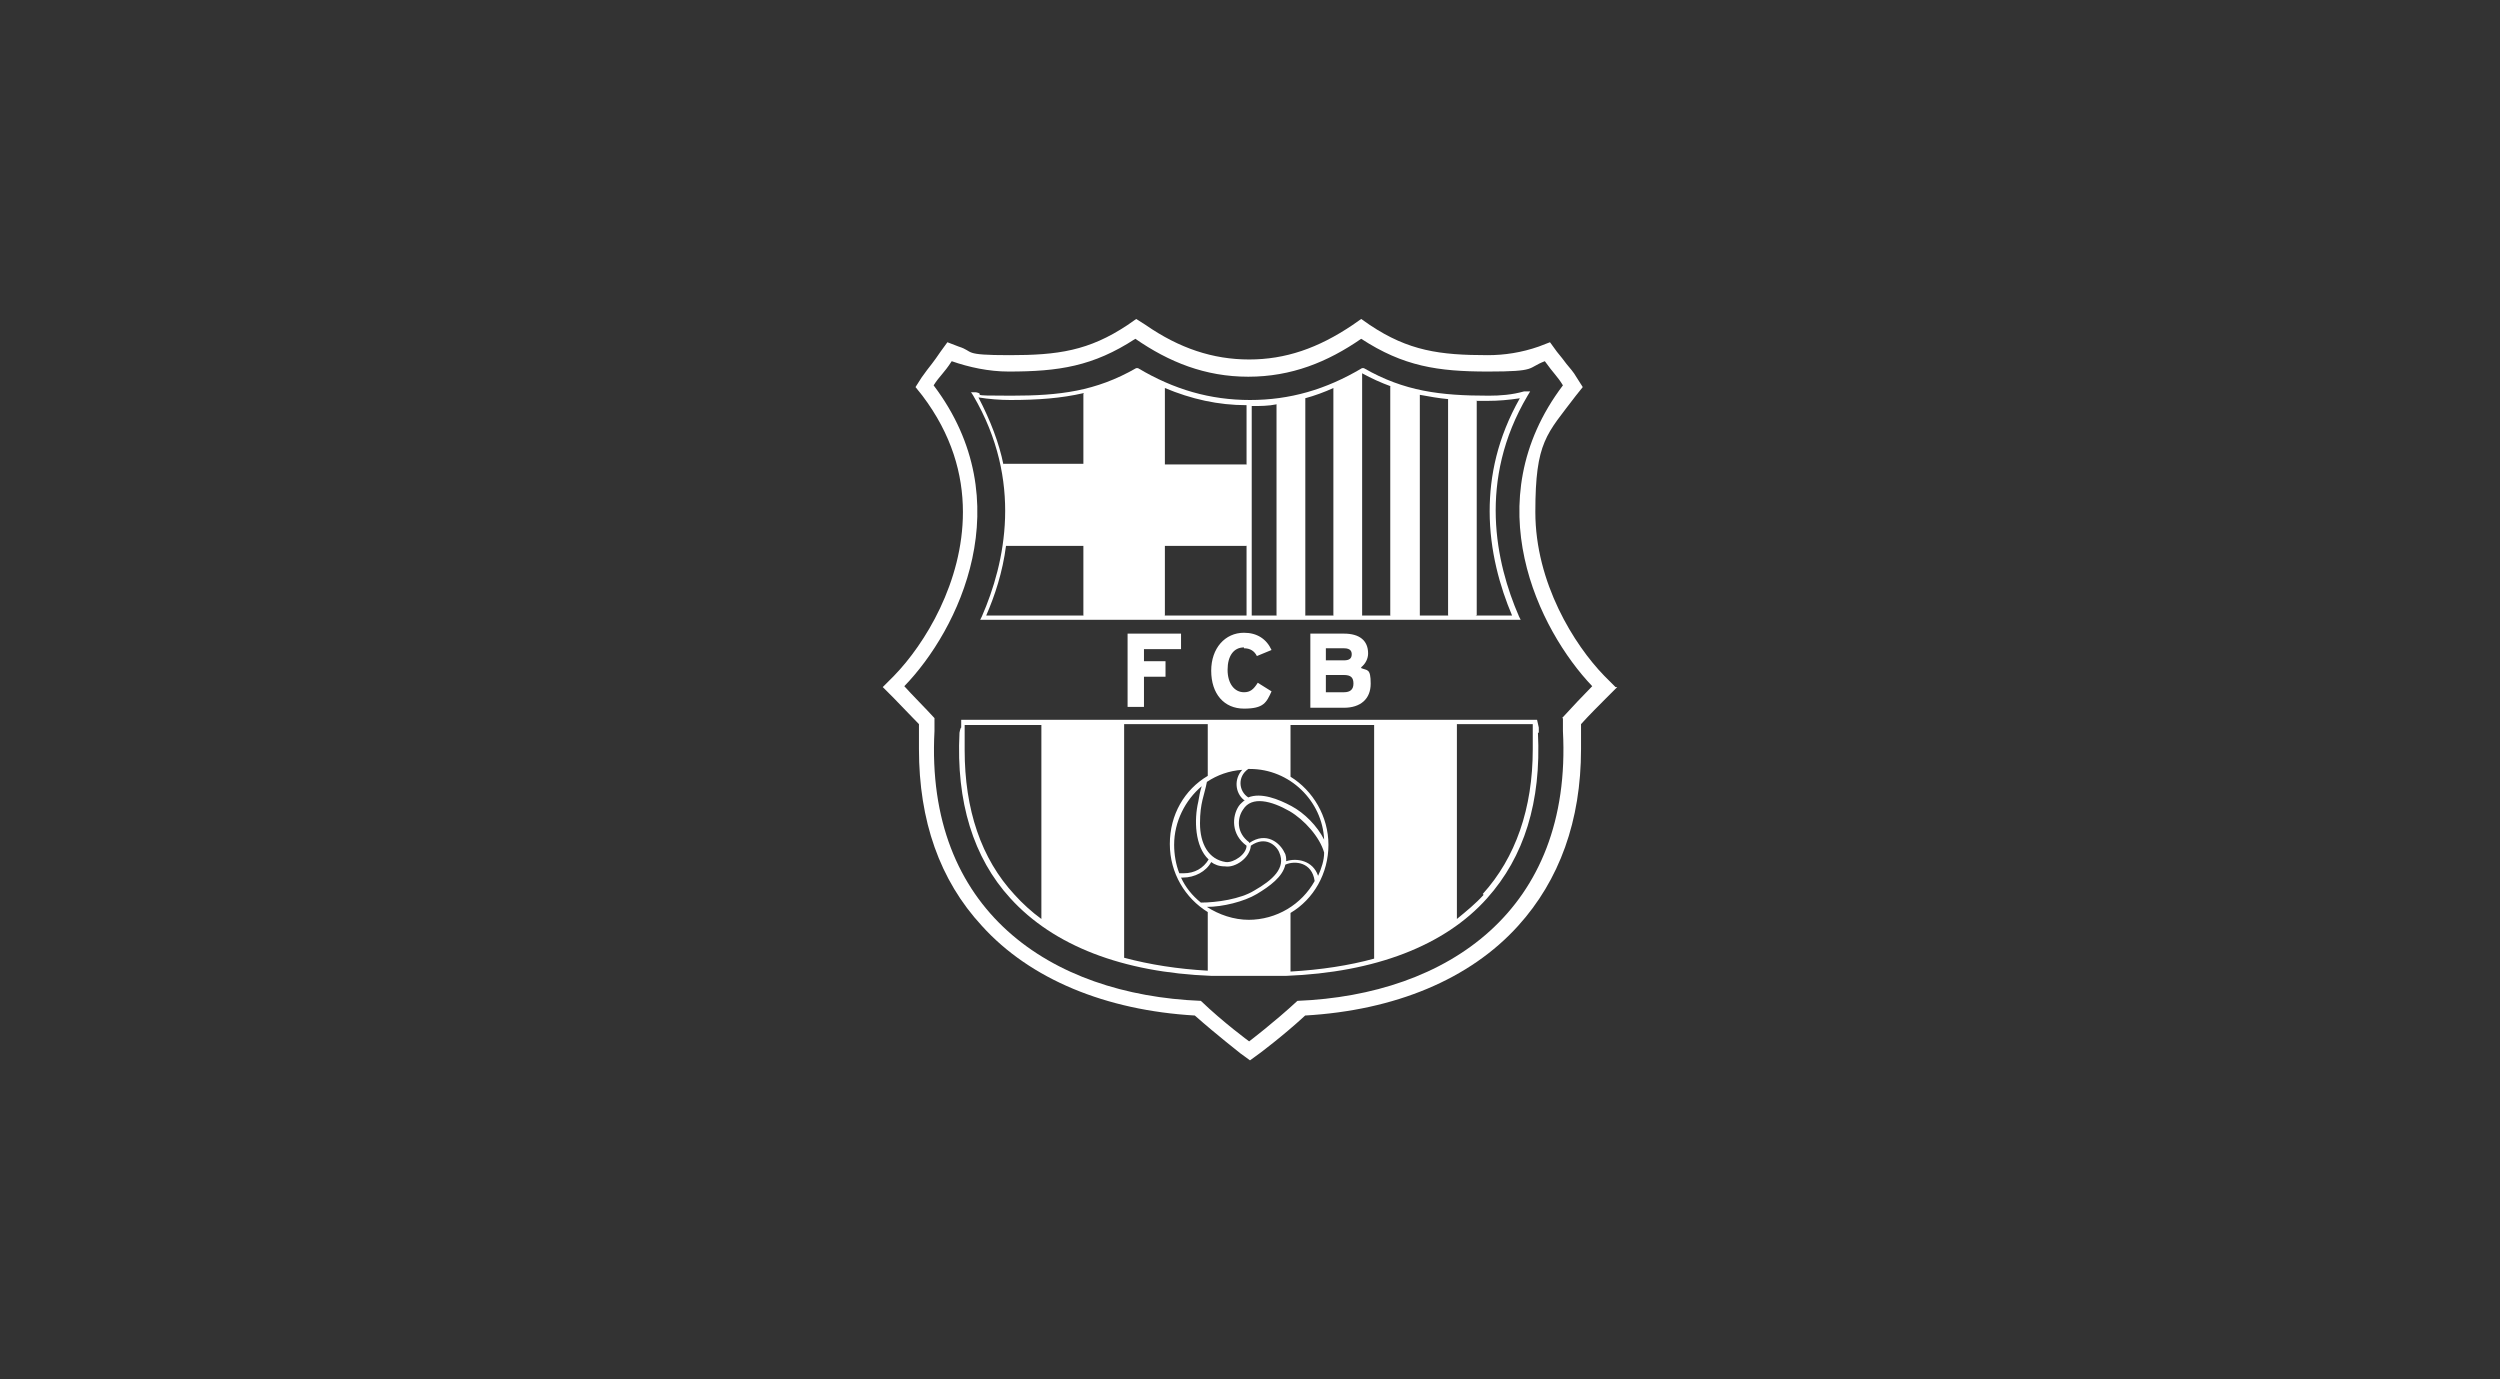<?xml version="1.0" encoding="UTF-8"?>
<svg id="Layer_1" xmlns="http://www.w3.org/2000/svg" version="1.1" viewBox="0 0 290 160">
  <rect x="0" y="0" width="290" height="160" fill="#333333" stroke="none"/>
  <!-- Generator: Adobe Illustrator 29.6.1, SVG Export Plug-In . SVG Version: 2.1.1 Build 9)  -->
  <defs>
    <style>
      .st0 {
        fill: #fff;
      }
    </style>
  </defs>
  <path class="st0" d="M187.4,79.7l-1.3-1.3c-3.5-3.6-8-10.8-8-19s1.3-9,4.7-13.5l.8-1-.7-1.1c-.4-.7-.8-1.1-1.2-1.6-.3-.4-.6-.8-1.1-1.4l-.8-1.1-1.3.5c-2,.7-4,1-5.9,1-5.6,0-9.2-.5-13.7-3.5l-1-.7-1,.7c-4,2.7-7.8,4-12,4s-8.1-1.3-12-4l-1.1-.7-1,.7c-4.5,3-8.1,3.5-13.7,3.5s-4-.4-5.9-1l-1.3-.5-.8,1.1c-.4.6-.7,1-1,1.4-.4.5-.7.9-1.2,1.6l-.7,1.1.8,1c3.4,4.5,4.7,9.1,4.7,13.5,0,8.1-4.4,15.3-8,19l-1.3,1.3,1.3,1.3c.7.7,1.9,2,2.9,3v.6h0v2.3c0,8.3,2.4,15.2,7.3,20.5,5.6,6.2,14.4,9.8,24.7,10.4,2.6,2.3,5.2,4.3,5.3,4.4l1.1.8,1.1-.8c0,0,2.7-2,5.3-4.4,10.4-.6,19.1-4.2,24.7-10.4,4.8-5.3,7.3-12.2,7.3-20.5s0-1.5,0-2.3h0v-.6c.9-1,2.2-2.3,2.9-3l1.3-1.3h-.2ZM181.3,83.3v1.5c1.1,20.8-13.4,30.6-30.8,31.3-2.7,2.5-5.6,4.7-5.6,4.7,0,0-3-2.2-5.6-4.7-17.5-.7-32-10.5-30.9-31.3v-1.5c-1-1.1-2.7-2.8-3.5-3.7,6.3-6.5,13.6-21.4,3.4-34.9.7-1.1,1.2-1.4,2.1-2.8,2,.7,4.3,1.2,6.6,1.2,5.8,0,9.8-.6,14.7-3.8,3.9,2.7,8.1,4.4,13.1,4.4s9.2-1.7,13.1-4.4c4.9,3.2,8.9,3.8,14.7,3.8s4.5-.4,6.6-1.2c1,1.4,1.5,1.8,2.1,2.8-10.2,13.5-2.8,28.4,3.4,34.9-.9.9-2.5,2.6-3.5,3.7h0Z"/>
  <path class="st0" d="M178.5,85v-.6l-.2-.9h-66.8v.9c-.1,0-.2.6-.2.6-.4,8,1.6,14.5,5.9,19.2,5,5.5,13,8.6,23.3,9h8.7c10.3-.4,18.4-3.5,23.3-9,4.3-4.8,6.3-11.2,5.9-19.2h0ZM145,89.2c4.6,0,8.4,3.7,8.6,8.2-.8-1.6-2.3-3.1-3.8-3.9-1.5-.8-3.5-1.6-5-1-1.1-.7-1.3-2.4,0-3.3h.2ZM140.2,99.7c-.6,1-1.6,1.6-2.9,1.6s-.3,0-.5,0c-.4-1-.6-2.2-.6-3.3,0-2.7,1.3-5.2,3.2-6.8-.2.6-.3,1.2-.4,1.8-.5,2.1-.4,5.2,1.2,6.7h0ZM137.2,101.8c1.4,0,2.7-.7,3.3-1.8.4.3.9.5,1.6.5,1.2.2,2.9-1,3-2.4,1.7-1.2,3,0,3.3.8.8,1.8-.8,3.2-2.9,4.4-1.6,1-4.4,1.4-6.2,1.4-1-.8-1.8-1.8-2.3-2.9h.2ZM144.9,97.7c-1.5-1.1-1.4-2.8-.7-3.8,1-1.6,3.3-1,5.4.2,1.7,1,3.5,3,4,4.8,0,.9-.3,1.8-.7,2.7-.6-1.8-2.5-2.1-3.7-1.7,0-.3,0-.7-.2-1-.5-1.1-2.1-2.5-4.1-1.1h0ZM144.4,92.8c-.2.2-.5.4-.7.7-.8,1.2-.9,3.3.9,4.6h0c0,1-1.5,2-2.4,1.9-2-.3-3-2.1-3-4.5s.5-3.2.8-4.8c1.2-.8,2.6-1.3,4.1-1.4-1,1.1-.8,2.7.2,3.5h.1ZM120.8,106.6c-1.1-.8-2.2-1.8-3.1-2.8-3.9-4.2-5.8-9.9-5.8-16.8s0-1.3,0-2v-.9h8.9v22.6h0ZM140.1,112.6c-3.5-.2-6.7-.7-9.7-1.5v-27.1h9.7v6c-2.7,1.6-4.4,4.5-4.4,7.9s1.8,6.3,4.4,7.9v6.8h0ZM144.9,106.7c-1.8,0-3.5-.6-4.9-1.5,1.8,0,4.3-.6,5.8-1.5s3-2,3.3-3.4c1.1-.5,3.1-.3,3.4,1.9-1.5,2.7-4.4,4.5-7.7,4.5h.1ZM159.4,111.2c-2.9.8-6.2,1.3-9.7,1.5v-6.8c2.7-1.6,4.4-4.6,4.4-7.9s-1.8-6.3-4.4-7.9v-6h9.7v27.1h0ZM172.1,103.8c-.9,1-2,1.9-3.1,2.8v-22.6h8.8v.9h0v2c0,6.9-2,12.6-5.8,16.8h0Z"/>
  <path class="st0" d="M135.1,53.9v-8.9c-1.1-.5-2.2-1-3.3-1.7-2.1,1.2-4.1,1.9-6.1,2.4v8.2h-9.3c.4,1.8.6,3.6.6,5.4s-.1,2.7-.3,4h9v8.1h9.4v-8.1h9.5v-9.4h-9.6.1Z"/>
  <g>
    <polygon class="st0" points="130.8 73.5 130.8 82 132.7 82 132.7 78.5 135.2 78.5 135.2 76.7 132.7 76.7 132.7 75.3 137 75.3 137 73.5 136.9 73.5 130.8 73.5"/>
    <path class="st0" d="M157.9,77.4c.5-.4.8-1,.8-1.6,0-1.5-1-2.3-2.8-2.3h-3.9v8.6h3.9c1.9,0,3.1-1,3.1-2.8s-.4-1.5-1.1-1.8h0ZM155.9,75.2c.8,0,.9.4.9.7,0,.5-.3.7-.9.7h-2.1v-1.4h2.1ZM155.9,80.3h-2.1v-2h2.1c.8,0,1.1.3,1.1,1s-.4,1-1.1,1Z"/>
    <path class="st0" d="M144.3,75.2c.7,0,1.2.3,1.5.9h0l1.7-.7h0c-.6-1.3-1.7-2-3.2-2-2.2,0-3.8,1.8-3.8,4.4h0c0,2.7,1.5,4.4,3.8,4.4s2.6-.7,3.2-2h0l-1.6-1h0c-.5.8-.9,1.1-1.6,1.1-1.1,0-1.9-1-1.9-2.6s.7-2.6,1.9-2.6h0Z"/>
    <path class="st0" d="M177.4,45.4h-.6c-1.4.4-2.8.5-4.1.5-5.6,0-9.8-.5-14.5-3.2h-.2c-4.2,2.5-8.4,3.7-13,3.7s-8.8-1.2-13-3.7h-.2c-4.7,2.7-8.9,3.2-14.5,3.2s-2.7-.1-4.1-.4h-.6c0-.1.3.4.3.4,5.8,9.9,3.7,19.4,1,25.6l-.2.4h62.7l-.2-.4c-2.7-6.2-4.8-15.8,1-25.6l.3-.5h-.1ZM125.7,71.4h-11.3c1-2.3,1.9-5,2.3-8.1h9v8.1ZM116.4,53.9c-.5-2.5-1.5-5.1-2.9-7.8,1.2.2,2.5.3,3.7.3,3.2,0,5.9-.2,8.5-.8v8.2h-9.3,0ZM144.6,71.4h-9.5v-8.1h9.5v8.1ZM144.6,53.9h-9.5v-8.9c3.1,1.3,6.2,2,9.5,2v6.9ZM148.1,71.4h-2.9v-24.3c1,0,1.9,0,2.9-.2v24.6h0ZM154.7,71.4h-3.3v-25.2c1.1-.3,2.2-.7,3.3-1.2v26.4ZM161.3,71.4h-3.3v-28.1h0c1.1.6,2.2,1.1,3.3,1.5v26.6h0ZM168,71.4h-3.3v-25.6c1.1.2,2.2.4,3.3.5v25.1ZM172.8,59.3c0,4.6,1.2,8.8,2.6,12.1h-4.2v-24.9h1.4c1.2,0,2.4-.1,3.7-.3-2.6,4.6-3.5,9-3.5,13.1h0Z"/>
  </g>
  <path class="st0" d="M168,46.3v25.1h3.3v-24.9c-1.2,0-2.2,0-3.3-.2ZM148.1,46.8v24.6h3.3v-25.2c-1.1.3-2.2.5-3.3.7h0ZM154.7,45v26.4h3.3v-28.1c-1.1.7-2.2,1.2-3.3,1.7ZM161.3,44.8v26.6h3.3v-25.6c-1.1-.2-2.2-.6-3.3-1Z"/>
</svg>